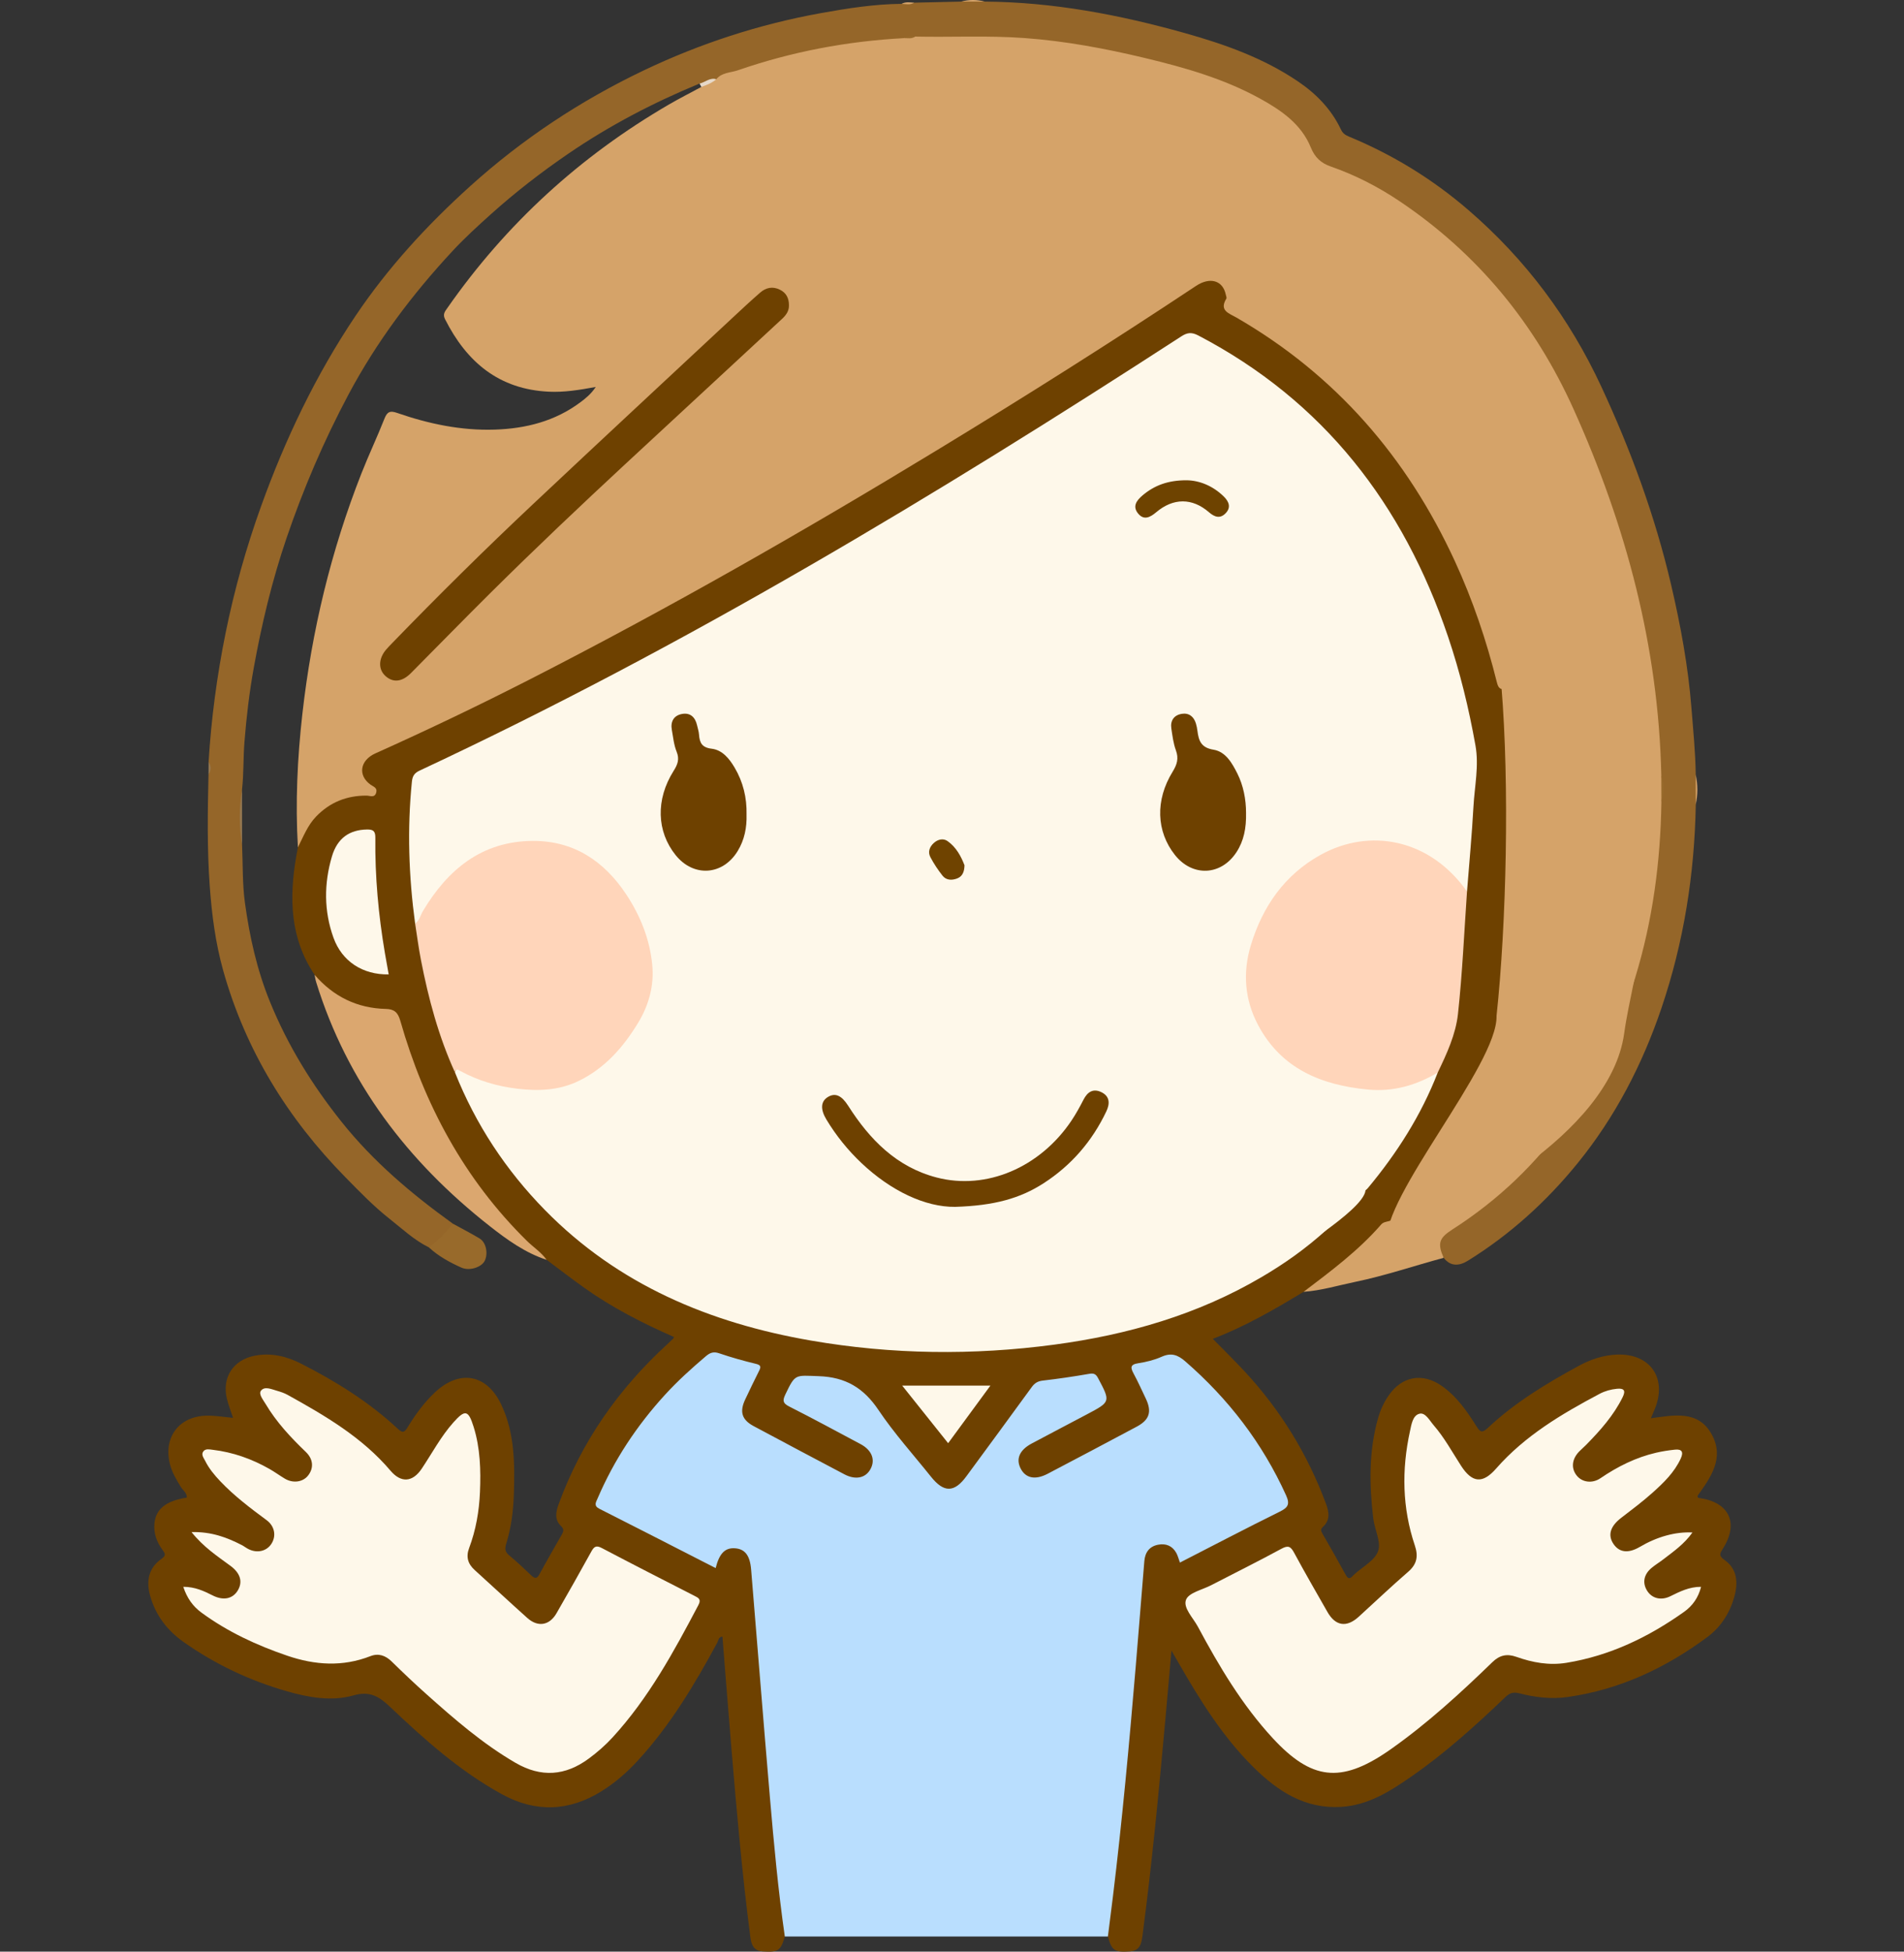<?xml version="1.0" encoding="UTF-8" standalone="no"?>
<svg
   xmlns:dc="http://purl.org/dc/elements/1.1/"
   xmlns:cc="http://creativecommons.org/ns#"
   xmlns:rdf="http://www.w3.org/1999/02/22-rdf-syntax-ns#"
   xmlns:svg="http://www.w3.org/2000/svg"
   xmlns="http://www.w3.org/2000/svg"
   xmlns:sodipodi="http://sodipodi.sourceforge.net/DTD/sodipodi-0.dtd"
   xmlns:inkscape="http://www.inkscape.org/namespaces/inkscape"
   version="1.1"
   x="0"
   y="0"
   width="895.02"
   height="917.059"
   viewBox="0, 0, 895.02, 917.059"
   id="svg76"
   sodipodi:docname="imx_1043.svg"
   inkscape:version="0.92.4 (5da689c313, 2019-01-14)">
  <rect x="0" y="0" width="895.02" height="917.059" fill="#333333" stroke="none"/>
  <sodipodi:namedview
     pagecolor="#ffffff"
     bordercolor="#666666"
     borderopacity="1"
     objecttolerance="10"
     gridtolerance="10"
     guidetolerance="10"
     inkscape:pageopacity="0"
     inkscape:pageshadow="2"
     inkscape:window-width="1600"
     inkscape:window-height="840"
     id="namedview78"
     showgrid="false"
     inkscape:zoom="0.36393994"
     inkscape:cx="339.24349"
     inkscape:cy="748.79232"
     inkscape:window-x="0"
     inkscape:window-y="0"
     inkscape:window-maximized="1"
     inkscape:current-layer="g73" />
  <defs
     id="defs5">
    <clipPath
       id="Clip_1">
      <path
         d="M-0,-0 L895.02,-0 L895.02,917.059 L-0,917.059 z"
         id="path2" />
    </clipPath>
  </defs>
  <g
     id="Layer_1">
    <g
       clip-path="url(#Clip_1)"
       id="g73">
      <path
         d="M140.038,398.142 C138.791,377.152 139.789,356.212 142.147,335.367 C146.539,296.537 155.593,258.797 169.923,222.396 C173.332,213.736 177.336,205.31 180.751,196.653 C182.029,193.415 183.419,192.895 186.66,194.02 C201.524,199.179 216.799,202.39 232.621,201.869 C247.192,201.388 260.92,197.925 272.836,189.012 C275.321,187.153 277.772,185.214 280.062,181.823 C272.191,183.274 265.191,184.392 258.03,184.057 C234.526,182.955 219.339,170.111 209.175,149.927 C207.988,147.569 209.237,146.246 210.379,144.611 C237.981,105.104 272.729,73.379 314.353,49.159 C319.38,46.234 324.578,43.604 329.696,40.838 C331.4,38.182 334.837,37.825 336.779,35.476 C339.471,32.93 343.107,32.696 346.367,31.544 C368.749,23.631 391.914,19.397 415.438,16.849 C418.421,16.526 421.414,16.656 424.402,16.626 C426.274,16.736 428.137,16.73 429.945,16.11 C447.409,15.676 464.863,15.142 482.331,16.509 C513.255,18.93 543.194,25.841 572.389,36.04 C586.119,40.836 599.278,46.883 609.749,57.512 C613.187,61.003 616.098,64.825 617.801,69.423 C619.12,72.984 621.52,75.206 625.023,76.483 C645.463,83.93 663.597,95.248 679.984,109.446 C705.39,131.457 725.391,157.501 739.361,188.199 C752.922,218 764.2,248.551 771.579,280.494 C776.345,301.129 779.793,321.941 781.337,343.096 C781.86,350.249 782.103,357.377 782.209,364.532 C782.169,368.418 782.206,372.303 782.2,376.183 C781.992,411.113 776.369,445.091 763.753,477.743 C754.016,502.944 740.689,525.977 722.309,546.039 C710.872,558.523 698.329,569.591 683.927,578.391 C678.644,581.62 678.554,586.062 678.624,591.037 C664.766,594.766 651.16,599.424 637.08,602.331 C629.006,603.999 621.077,606.416 612.796,607.008 C612.767,604.351 615.041,603.488 616.689,602.3 C627.927,594.2 638.545,585.396 647.903,575.149 C649.47,573.433 651.46,572.813 653.56,572.217 C685.873,563.039 706.721,542.385 715.712,509.947 C716.597,506.754 717.438,504.125 721.412,503.408 C746.783,498.833 759.354,481.869 764.542,458.087 C767.173,446.033 767.823,433.748 768.823,421.46 C769.804,409.407 768.497,397.533 768.379,385.591 C768.242,371.767 764.763,358.567 757.358,346.645 C746.559,329.26 730.965,321.983 710.703,324.486 C703.998,325.314 703.553,324.978 701.828,318.3 C692.617,282.645 678.265,249.316 656.78,219.26 C636.435,190.799 611.036,167.857 580.689,150.458 C576.522,148.069 573.566,146.083 574.608,140.163 C575.612,134.457 569.658,131.571 564.198,134.812 C558.187,138.38 552.381,142.303 546.54,146.148 C498.95,177.483 450.469,207.388 401.443,236.407 C362.318,259.565 322.718,281.884 282.543,303.199 C248.545,321.236 214.065,338.25 179.089,354.283 C178.483,354.56 177.865,354.814 177.269,355.11 C170.896,358.278 170.111,362.7 175.138,367.576 C176.746,369.135 178.454,370.626 177.519,373.107 C176.622,375.488 174.318,375.241 172.378,375.232 C158.256,375.166 148.801,382.03 143.158,394.681 C142.505,396.145 142.163,397.97 140.038,398.142"
         fill="#D5A369"
         id="path7" />
      <path
         d="M140.038,398.142 C142.6,393.147 144.569,387.844 148.605,383.671 C155.125,376.928 163.01,373.818 172.321,373.845 C173.856,373.849 176.167,375.107 176.867,372.341 C177.427,370.128 175.582,369.693 174.231,368.735 C168.084,364.373 169.182,357.266 176.469,353.998 C200.758,343.102 224.775,331.632 248.483,319.53 C314.024,286.071 377.869,249.585 440.732,211.364 C481.696,186.457 522.239,160.885 562.184,134.369 C568.79,129.984 574.812,131.76 576.202,138.407 C576.336,139.05 576.722,139.898 576.46,140.329 C573.017,145.997 577.718,147.202 581.171,149.196 C627.847,176.15 661.392,214.891 683.849,263.592 C692.3,281.922 698.748,300.948 703.611,320.513 C704.252,323.093 705.018,324.259 707.905,323.736 C736.365,318.577 754.113,333.401 763.733,356.364 C767.765,365.988 769.356,376.108 769.827,386.493 C770.755,406.952 770.944,427.382 767.813,447.692 C765.406,463.301 761.611,478.372 750.135,490.256 C742.436,498.229 732.911,502.654 722.175,504.551 C719.358,505.049 718.064,505.933 717.283,508.893 C708.305,542.891 686.697,564.477 652.819,573.8 C651.536,574.152 650.22,574.258 649.255,575.368 C638.592,587.629 625.64,597.255 612.797,607.007 C599.14,615.257 585.361,623.274 570.112,629.099 C575.295,634.387 580.351,639.307 585.139,644.475 C601.956,662.628 614.671,683.315 623.292,706.536 C624.8,710.598 625.351,714.274 621.847,717.496 C620.741,718.513 620.886,719.305 621.572,720.493 C625.312,726.97 629.017,733.469 632.605,740.031 C633.636,741.917 634.538,742.037 635.88,740.502 C636.098,740.252 636.352,740.032 636.597,739.806 C640.514,736.201 646.3,733.238 647.817,728.811 C649.302,724.479 646.151,718.69 645.532,713.481 C643.655,697.697 643.392,681.949 647.769,666.447 C648.861,662.58 650.518,658.949 652.808,655.654 C659.034,646.693 668.579,644.903 677.564,651.103 C684.711,656.035 689.564,663.045 694.084,670.255 C695.765,672.936 696.709,673.491 699.378,670.979 C712.077,659.031 726.896,650.08 742.124,641.799 C747.714,638.76 753.7,636.738 760.154,636.499 C775.511,635.931 783.645,647.332 778.063,661.592 C777.52,662.978 776.913,664.338 776.036,666.423 C786.891,664.962 798.297,662.484 804.642,674.015 C810.793,685.194 804.06,694.346 797.975,702.859 C797.958,703.975 798.586,703.864 799.01,703.926 C812.918,705.965 817.444,715.682 809.941,727.613 C808.605,729.738 807.679,730.923 810.571,732.941 C816.792,737.282 817.083,743.852 815.214,750.46 C813.079,758.012 808.866,764.571 802.602,769.215 C782.963,783.779 761.338,793.957 736.887,797.405 C729.183,798.492 721.567,797.562 714.133,795.652 C711.252,794.911 709.61,795.549 707.597,797.475 C693.637,810.833 679.295,823.771 663.384,834.808 C653.382,841.746 643.182,848.263 630.411,849.029 C613.457,850.046 600.729,841.722 589.422,830.588 C574.821,816.21 564.1,798.949 553.973,781.304 C553.088,779.762 552.194,778.225 550.68,775.606 C549.667,787.024 548.776,797.265 547.848,807.502 C544.77,841.473 541.547,875.429 537.088,909.255 C536.591,913.031 536.031,916.62 531.092,916.945 C523.897,917.418 522.62,916.585 520.792,909.944 C519.552,908.497 519.921,906.848 520.133,905.182 C523.767,876.616 526.719,847.973 529.304,819.299 C531.231,797.928 533.321,776.565 534.685,755.14 C535.138,748.015 535.718,740.869 536.612,733.766 C537.13,729.652 538.828,726.283 543.007,725.084 C547.202,723.88 551.137,724.808 553.548,728.699 C555.334,731.582 557.105,731.35 559.749,730.081 C573.424,723.519 586.557,715.902 600.229,709.343 C603.762,707.649 604.174,705.429 602.689,702.093 C595.993,687.054 586.975,673.527 576.434,660.938 C570.531,653.889 564.03,647.496 557.082,641.481 C553.726,638.576 550.56,637.294 546.218,638.913 C543.27,640.012 540.182,640.827 537.097,641.538 C534.201,642.205 533.684,643.81 535.001,646.296 C536.876,649.836 538.378,653.549 539.888,657.249 C542.482,663.607 541.275,667.846 535.347,671.194 C521.135,679.223 506.626,686.712 492.102,694.156 C486.404,697.076 481.488,695.421 478.85,690.482 C476.447,685.981 478.108,681.046 483.471,677.857 C493.354,671.98 503.738,667.017 513.83,661.519 C516.394,660.123 519.618,659.348 518.249,655.043 C516.174,648.52 514.228,646.588 509.218,647.455 C503.47,648.449 497.694,649.229 491.915,649.969 C488.674,650.383 486.519,651.957 484.635,654.581 C475.695,667.033 466.436,679.253 457.456,691.677 C456.481,693.027 455.495,694.373 454.399,695.632 C448.523,702.38 443.09,702.517 437.342,695.596 C428.826,685.342 419.897,675.311 412.516,664.273 C405.395,653.623 396.642,647.771 383.837,648.127 C383.178,648.145 382.521,647.93 381.864,647.821 C375.291,646.735 371.642,649.418 370.479,656.011 C370.01,658.672 371.891,659.567 373.591,660.521 C382.016,665.25 390.667,669.559 399.172,674.141 C401.225,675.247 403.386,676.152 405.401,677.328 C410.656,680.395 412.606,686.09 410.109,690.943 C407.834,695.365 401.931,696.918 396.525,694.031 C391.232,691.205 385.764,688.705 380.576,685.709 C372.346,680.958 363.725,676.957 355.465,672.265 C347.657,667.831 346.07,663.589 349.737,655.395 C350.827,652.961 352.098,650.614 353.282,648.225 C356.095,642.55 356.041,642.408 350.116,640.916 C347.367,640.223 344.502,639.764 341.978,638.516 C337.044,636.077 333.312,637.534 329.382,640.953 C309.615,658.155 294.029,678.429 283.118,702.303 C281.488,705.868 282.245,707.833 285.644,709.426 C301.19,716.71 316.091,725.264 331.488,732.848 C333.984,734.077 335.5,734.346 336.998,731.378 C338.857,727.691 342.117,725.485 346.446,726.491 C350.678,727.474 353.482,730.25 354.14,734.706 C355.793,745.91 356.145,757.235 357.136,768.5 C358.491,783.908 359.45,799.349 360.831,814.759 C361.929,827.02 362.957,839.289 364.01,851.554 C365.532,869.301 367.558,886.989 369.499,904.689 C369.698,906.5 370.301,908.321 368.921,909.944 C367.012,916.618 365.767,917.42 358.598,916.948 C353.631,916.621 353.074,912.963 352.592,909.231 C348.852,880.335 346.313,851.317 343.88,822.291 C342.394,804.563 341.029,786.825 339.606,769.039 C337.724,769.094 337.733,770.818 337.184,771.833 C326.552,791.482 315.129,810.59 299.933,827.162 C294.847,832.708 289.23,837.646 282.83,841.631 C267.52,851.164 251.859,851.79 236.003,843.118 C216.243,832.31 199.578,817.432 183.397,802.067 C178.228,797.158 173.878,794.456 166.215,796.629 C155.781,799.587 145.021,797.624 134.688,794.656 C117.297,789.661 101.124,782 86.314,771.564 C78.584,766.117 73.104,758.936 70.555,749.765 C68.657,742.936 69.798,736.739 75.931,732.476 C78.236,730.874 77.579,729.891 76.368,728.244 C73.733,724.663 72.234,720.637 72.57,716.139 C73.092,709.146 77.921,705.246 87.831,703.696 C87.895,701.482 86.009,700.326 85.028,698.725 C82.85,695.172 80.72,691.657 79.76,687.508 C76.912,675.197 84.225,665.518 97.002,665.205 C101.11,665.105 105.239,665.849 109.553,666.224 C108.543,663.147 107.385,660.276 106.665,657.299 C104.229,647.232 109.638,638.957 119.818,637.013 C127.52,635.543 134.746,637.296 141.549,640.761 C157.91,649.094 173.437,658.736 186.934,671.308 C189.142,673.365 189.999,673.294 191.518,670.798 C195.159,664.816 199.252,659.148 204.388,654.31 C215.955,643.412 228.745,645.58 235.566,659.865 C241.94,673.211 241.997,687.598 241.554,701.949 C241.307,709.938 240.304,717.881 237.909,725.563 C237.252,727.672 237.406,729.227 239.267,730.775 C242.847,733.752 246.273,736.927 249.631,740.159 C251.363,741.826 252.364,741.987 253.631,739.632 C256.938,733.49 260.444,727.454 263.905,721.394 C264.764,719.891 265.427,718.718 263.732,717.091 C260.666,714.149 261.211,710.603 262.556,706.913 C273.261,677.543 290.65,652.729 313.611,631.687 C314.59,630.79 315.549,629.869 316.503,628.945 C316.61,628.84 316.624,628.639 316.776,628.22 C302.052,621.748 287.731,614.446 274.579,605.072 C268.619,600.824 262.823,596.348 256.952,591.975 C241.778,581.677 230.955,567.296 220.546,552.637 C205.162,530.972 194.826,506.849 187.372,481.47 C186.049,476.966 183.672,475.39 179.236,475.183 C168.917,474.701 159.875,470.805 151.987,464.138 C150.009,462.466 148.942,460.277 147.876,458.041 C136.333,440.889 135.891,422.007 139.229,402.537 C139.48,401.069 139.767,399.607 140.038,398.142"
         fill="#6E4100"
         id="path9" />
      <path
         d="M368.921,909.944 C365.788,888.195 363.78,866.321 361.901,844.441 C358.842,808.804 356.052,773.143 353.084,737.497 C352.528,730.827 350.148,727.877 345.57,727.524 C340.863,727.161 338.159,729.861 336.408,736.82 C318.174,727.505 300,718.171 281.764,708.958 C278.934,707.528 280.141,705.887 280.916,704.079 C288.662,686.01 299.356,669.869 312.61,655.376 C318.577,648.85 325.112,642.952 331.841,637.238 C333.782,635.589 335.44,634.994 338.053,635.886 C343.705,637.817 349.48,639.442 355.29,640.838 C357.762,641.431 357.765,642.281 356.81,644.176 C354.568,648.627 352.407,653.12 350.282,657.629 C347.577,663.367 348.719,667.138 354.222,670.084 C368.434,677.692 382.677,685.244 396.937,692.763 C402.15,695.511 406.823,694.537 409.14,690.4 C411.617,685.977 409.868,681.407 404.53,678.566 C393.38,672.63 382.277,666.601 371.005,660.906 C368.003,659.389 367.789,658.155 369.154,655.292 C373.861,645.415 373.716,646.267 384.863,646.644 C397.447,647.07 405.961,652.137 412.937,662.527 C420.338,673.549 429.333,683.502 437.65,693.907 C443.702,701.479 448.597,701.41 454.257,693.705 C464.503,679.756 474.78,665.829 484.952,651.826 C486.328,649.931 487.764,648.997 490.168,648.721 C497.435,647.887 504.683,646.818 511.89,645.562 C514.073,645.182 515.084,645.504 516.164,647.541 C522.062,658.679 522.133,658.651 511.003,664.542 C502.335,669.131 493.64,673.669 484.985,678.283 C479.311,681.308 477.493,685.424 479.717,689.914 C482.036,694.596 486.61,695.584 492.508,692.49 C506.489,685.154 520.454,677.789 534.378,670.347 C540.387,667.136 541.532,663.299 538.593,657.143 C536.733,653.246 534.968,649.297 532.918,645.502 C531.411,642.712 531.14,641.16 535.06,640.564 C538.812,639.994 542.629,639.048 546.082,637.512 C550.524,635.537 553.566,636.559 557.138,639.661 C577.428,657.279 593.396,678.03 604.52,702.557 C606.451,706.813 605.508,708.369 601.559,710.315 C585.921,718.024 570.476,726.124 554.652,734.236 C554.016,732.515 553.66,730.955 552.902,729.622 C551.04,726.345 548.048,725.147 544.421,725.837 C540.232,726.635 538.257,729.496 537.92,733.577 C536.55,750.161 535.248,766.752 533.852,783.334 C530.821,819.318 527.534,855.277 523.16,891.127 C522.395,897.402 521.583,903.672 520.792,909.944 z"
         fill="#B9DEFE"
         id="path11" />
      <path
         d="M424.904,17.925 C398.197,19.346 372.164,24.275 346.879,33.021 C343.416,34.219 339.331,33.989 336.705,37.23 C333.946,37.389 331.839,40.066 328.833,39.273 C307.181,48.189 286.516,58.974 267.177,72.2 C254.416,80.927 242.224,90.351 230.686,100.719 C224.521,106.259 218.404,111.843 212.793,117.876 C193.716,138.385 177.006,160.603 163.777,185.452 C152.231,207.142 142.621,229.588 134.704,252.802 C127.904,272.741 123.003,293.217 119.272,313.883 C117.201,325.354 115.827,337.044 114.902,348.761 C114.317,356.183 114.597,363.617 113.77,371.001 C113.142,379.671 113.11,388.341 113.792,397.009 C114.189,406.083 113.904,415.25 115.134,424.209 C117.312,440.067 120.765,455.64 126.864,470.631 C135.238,491.216 146.697,509.76 160.521,527.091 C175.491,545.86 193.549,561.083 212.887,574.99 C210.826,580.43 207.228,584.308 201.591,586.118 C194.633,582.689 189.033,577.36 183.032,572.632 C175.592,566.77 169.007,559.933 162.374,553.181 C135.206,525.525 115.404,493.466 104.903,455.99 C101.276,443.046 99.563,429.766 98.593,416.314 C97.335,398.865 97.607,381.449 98.007,364.008 C98.687,362.01 98.605,360.006 98.054,357.999 C99.305,337.679 101.982,317.527 106.016,297.595 C110.138,277.233 115.741,257.242 122.796,237.679 C134.129,206.254 148.425,176.265 167.07,148.51 C182.361,125.749 200.876,105.638 221.175,87.338 C245.571,65.345 272.831,47.305 302.482,33.147 C329.042,20.466 356.922,11.383 385.885,6.165 C398.386,3.913 411.043,1.919 423.85,1.802 C425.772,1.174 427.831,2.001 429.741,1.248 C437.095,1.081 444.45,0.915 451.804,0.748 C455.504,0.449 459.204,0.449 462.904,0.748 C494.99,0.972 526.168,6.907 556.94,15.538 C575.645,20.784 593.838,27.232 610.049,38.189 C618.611,43.976 625.784,51.238 630.292,60.767 C631.081,62.434 632.072,63.341 634.024,64.147 C654.645,72.658 673.391,84.139 690.365,98.793 C717.195,121.954 737.834,149.624 752.718,181.637 C766.632,211.564 777.992,242.464 785.51,274.626 C789.985,293.771 793.573,313.1 795.114,332.804 C795.926,343.184 796.985,353.532 797.114,363.952 C797.431,368.658 797.382,373.365 797.14,378.072 C796.555,410.777 791.514,442.716 780.987,473.755 C771.987,500.293 759.247,524.859 741.576,546.6 C726.937,564.611 709.834,580.107 690.022,592.39 C686.109,594.816 681.968,595.314 678.624,591.038 C675.657,584.352 676.407,581.757 682.621,577.78 C726.751,549.542 753.577,508.68 768.665,459.388 C776.881,432.549 780.556,404.965 780.984,376.929 C781.514,372.634 781.601,368.34 780.935,364.05 C779.567,303.849 764.384,247.052 739.735,192.351 C721.538,151.967 694.648,119.259 657.955,94.574 C647.848,87.774 637.043,82.243 625.526,78.225 C620.989,76.642 618.1,74.017 616.217,69.379 C611.709,58.272 602.303,51.831 592.276,46.307 C575.374,36.996 556.961,31.756 538.372,27.297 C519.667,22.811 500.815,19.275 481.5,17.872 C464.352,16.627 447.268,17.551 430.161,17.185 C428.486,17.981 426.566,17.033 424.904,17.925"
         fill="#956629"
         id="path13" />
      <path
         d="M147.876,458.041 C156.717,468.274 167.856,473.762 181.41,474.083 C185.249,474.173 187.025,475.632 188.16,479.604 C199.412,518.974 218.217,554.064 247.639,583.029 C250.708,586.05 254.414,588.405 256.952,591.975 C246.835,588.67 238.344,582.528 230.141,576.08 C191.72,545.878 163.17,508.596 148.597,461.41 C148.259,460.317 148.112,459.165 147.876,458.041"
         fill="#DBA76F"
         id="path19" />
      <path
         d="M201.591,586.118 C205.919,582.98 209.525,579.109 212.887,574.99 C217.087,577.298 221.355,579.49 225.462,581.951 C228.498,583.769 229.546,588.97 227.863,592.424 C226.394,595.437 220.74,597.355 216.907,595.639 C211.398,593.174 206.083,590.276 201.591,586.118"
         fill="#986A2B"
         id="path21" />
      <path
         d="M113.792,397.009 C112.365,388.341 112.396,379.673 113.77,371.001 C113.777,379.671 113.785,388.341 113.792,397.009"
         fill="#95774F"
         id="path23" />
      <path
         d="M797.14,378.072 C797.131,373.364 797.122,368.655 797.113,363.949 C798.129,368.657 798.127,373.363 797.14,378.072"
         fill="#D5A369"
         id="path25" />
      <path
         d="M328.833,39.273 C331.483,38.69 333.667,36.315 336.706,37.23 C334.689,39.054 332.181,39.923 329.697,40.838 C329.409,40.316 329.121,39.795 328.833,39.273"
         fill="#E6D8C8"
         id="path27" />
      <path
         d="M462.905,0.748 C459.203,0.748 455.502,0.749 451.802,0.749 C455.505,-0.249 459.205,-0.249 462.905,0.748"
         fill="#D5A369"
         id="path29" />
      <path
         d="M98.054,357.999 C99.348,360.012 99.282,362.015 98.008,364.008 C98.023,362.005 98.038,360.002 98.054,357.999"
         fill="#95774F"
         id="path31" />
      <path
         d="M429.741,1.248 C427.873,2.47 425.834,1.879 423.847,1.803 C425.728,0.712 427.749,1.134 429.741,1.248"
         fill="#D5A369"
         id="path33" />
      <path
         d="M370.867,143.365 C370.956,146.135 369.496,148.104 367.609,149.85 C343.193,172.456 318.76,195.044 294.361,217.667 C272.883,237.583 251.615,257.721 230.815,278.345 C218.174,290.876 205.747,303.625 193.199,316.251 C189.07,320.405 184.905,320.892 181.318,317.762 C177.783,314.677 177.815,309.608 181.438,305.312 C182.403,304.168 183.462,303.103 184.505,302.026 C206.059,279.789 228.078,258.018 250.638,236.809 C281.79,207.521 313.13,178.432 344.402,149.273 C348.66,145.303 352.924,141.335 357.312,137.51 C360.018,135.15 363.16,134.441 366.576,136.109 C369.614,137.594 370.849,140.12 370.867,143.365"
         fill="#6E4100"
         id="path35" />
      <path
         d="M780.935,364.05 C782.373,368.338 782.306,372.632 780.984,376.93 C780.968,372.636 780.952,368.343 780.935,364.05"
         fill="#986A2B"
         id="path37" />
      <path
         d="M424.904,17.925 C426.479,16.426 428.378,17.232 430.159,17.185 C428.545,18.399 426.684,17.875 424.904,17.925"
         fill="#986A2B"
         id="path39" />
      <path
         d="M675.846,503.97 C668.061,524.011 656.675,541.868 642.954,558.318 C642.043,559.41 640.99,559.9 639.585,560.142 C630.353,561.734 621.05,561.943 611.717,561.814 C609.267,561.78 608.416,560.59 607.812,558.276 C602.844,539.263 586.022,527.941 564.565,528.986 C545.935,529.893 530.534,543.365 527.399,561.498 C524.245,579.745 537.906,598.425 557.696,602.908 C579.305,607.804 599.42,596.656 606.036,580.239 C606.574,578.904 606.987,577.491 609.074,577.567 C613.503,577.728 617.941,577.616 623.859,577.616 C613.652,586.88 603.662,593.841 593.124,600.038 C562.96,617.777 530.045,627.226 495.622,631.826 C457.419,636.931 419.236,636.484 381.23,629.914 C333.606,621.681 290.629,603.704 256.183,568.607 C237.81,549.887 223.594,528.34 213.863,503.912 C214.661,501.386 214.804,501.154 217.577,502.512 C222.844,505.092 228.366,506.85 233.964,508.522 C273.497,520.329 300.179,488.394 304.675,463.249 C306.914,450.732 302.926,439.475 297.628,428.645 C292.04,417.221 284.099,407.692 272.483,401.75 C254.483,392.543 230.962,395.63 216.033,409.284 C209.251,415.487 202.907,422.073 198.948,430.58 C198.211,432.162 197.505,434.085 195.13,433.946 C192.135,411.768 191.365,389.549 193.629,367.242 C193.903,364.545 194.885,363.196 197.291,362.072 C322.124,303.736 439.845,232.907 555.276,158.069 C558.098,156.24 560.12,155.979 563.298,157.64 C622.194,188.418 659.601,236.962 680.662,299.081 C686.328,315.793 690.479,332.907 693.574,350.27 C695.293,359.917 693.152,369.505 692.626,379.102 C691.899,392.384 690.638,405.636 689.605,418.902 C687.217,418.872 686.262,416.868 685.078,415.387 C665.408,390.796 630.608,390.797 609.192,411.818 C597.544,423.251 589.93,436.598 587.736,452.562 C585.224,470.829 591.744,486.332 606.282,497.433 C621.843,509.316 639.871,512.937 659.228,509.468 C663.392,508.721 667.141,506.984 670.825,504.998 C672.354,504.174 673.844,502.678 675.846,503.97"
         fill="#FEF8EA"
         id="path41" />
      <path
         d="M86.154,745.617 C91.659,745.625 95.833,747.578 99.974,749.676 C104.976,752.21 109.406,751.309 111.787,747.316 C114.197,743.273 113.003,739.205 108.338,735.771 C102.108,731.186 95.613,726.904 90.035,719.915 C99.251,719.66 106.564,722.357 113.635,725.998 C114.666,726.528 115.59,727.265 116.617,727.806 C120.776,729.996 125.353,728.956 127.627,725.344 C129.943,721.666 129.13,717.116 125.319,714.298 C117.68,708.649 110.111,702.94 103.543,696.018 C100.78,693.105 98.228,690.034 96.444,686.43 C95.755,685.039 94.357,683.446 95.679,681.876 C96.728,680.632 98.488,681.059 99.954,681.233 C109.499,682.366 118.382,685.517 126.707,690.257 C129.161,691.654 131.448,693.34 133.875,694.789 C137.698,697.072 142.304,696.453 144.749,693.42 C147.562,689.931 147.332,685.674 143.738,682.226 C136.624,675.4 129.929,668.245 124.869,659.722 C123.702,657.756 121.453,655.083 122.663,653.489 C124.371,651.238 127.591,652.767 130.105,653.477 C131.856,653.971 133.633,654.562 135.215,655.44 C152.858,665.228 170.246,675.353 183.56,691.056 C188.511,696.896 193.947,696.522 198.234,690.123 C203.139,682.804 207.259,674.939 213.176,668.327 C218.629,662.234 220.15,662.509 222.634,670.432 C225.761,680.409 226.05,690.755 225.619,701.098 C225.243,710.113 223.699,718.957 220.513,727.442 C218.97,731.549 219.929,734.841 223.135,737.739 C231.41,745.217 239.563,752.83 247.877,760.263 C252.86,764.718 258.285,763.812 261.596,758.054 C267.148,748.399 272.647,738.711 278.019,728.955 C279.312,726.607 280.361,726.068 282.919,727.414 C297.331,734.998 311.836,742.404 326.343,749.806 C328.295,750.802 329.753,751.431 328.318,754.155 C316.751,776.114 304.913,797.884 287.98,816.355 C284.594,820.049 280.832,823.333 276.805,826.31 C265.761,834.473 254.387,835.327 242.342,828.337 C226.965,819.414 213.663,807.85 200.492,796.104 C194.902,791.119 189.466,785.952 184.113,780.712 C181.182,777.843 177.897,776.729 174.128,778.2 C161.058,783.299 148.078,782.438 135.078,778.012 C120.682,773.11 107.006,766.774 94.691,757.738 C90.698,754.809 87.92,750.974 86.154,745.617"
         fill="#FEF8EA"
         id="path43" />
      <path
         d="M795.57,720.096 C791.654,725.61 786.698,728.986 781.997,732.627 C780.156,734.053 778.138,735.259 776.355,736.749 C772.694,739.81 771.971,743.71 774.215,747.385 C776.47,751.079 780.777,752.199 785.14,750.07 C789.604,747.891 794.009,745.601 799.627,745.623 C798.334,750.777 795.562,754.6 791.648,757.381 C774.924,769.263 756.79,778.005 736.348,781.333 C728.255,782.651 720.4,781.227 712.813,778.532 C708.325,776.938 704.908,777.743 701.521,781.028 C686.573,795.521 671.23,809.57 654.193,821.635 C653.514,822.116 652.833,822.594 652.145,823.062 C630.222,837.978 616.458,836.408 598.332,816.799 C583.862,801.147 573.084,782.978 563.075,764.329 C560.833,760.152 556.025,755.472 557.534,751.663 C558.836,748.378 565.13,747.04 569.252,744.909 C580.322,739.185 591.492,733.648 602.441,727.702 C605.679,725.944 606.796,726.783 608.349,729.655 C613.408,739.011 618.738,748.222 624.006,757.464 C627.772,764.072 632.981,764.878 638.65,759.729 C646.413,752.68 654.001,745.431 661.93,738.576 C666.088,734.981 666.775,731.242 665.07,726.177 C659.139,708.558 658.836,690.607 662.781,672.543 C663.479,669.346 664.061,665.017 667.335,664.27 C670.05,663.651 672.023,667.498 673.942,669.716 C678.97,675.528 682.637,682.287 686.782,688.714 C692.042,696.869 696.976,697.258 703.282,690.063 C716.815,674.623 734.109,664.384 751.956,654.927 C754.462,653.599 757.215,652.851 760.06,652.567 C763.239,652.249 764.371,653.239 762.795,656.454 C758.551,665.108 752.24,672.151 745.581,678.938 C744.532,680.007 743.374,680.969 742.333,682.045 C738.902,685.589 738.455,689.851 741.113,693.274 C743.63,696.515 748.428,697.255 752.346,694.587 C760.394,689.106 768.959,684.824 778.473,682.617 C781.377,681.943 784.349,681.483 787.316,681.172 C790.676,680.819 791.466,682.313 790.067,685.357 C787.061,691.895 781.997,696.757 776.801,701.412 C772.1,705.623 767.014,709.415 762.007,713.275 C756.918,717.2 755.645,721.405 758.501,725.557 C761.248,729.551 765.5,730 770.833,726.862 C778.901,722.113 787.565,719.664 795.57,720.096"
         fill="#FEF8EA"
         id="path45" />
      <path
         d="M195.13,433.946 C197.214,432.544 197.619,430.082 198.796,428.111 C210.492,408.526 226.526,395.298 250.339,395.133 C269.655,394.999 284.092,404.617 294.514,420.474 C301.079,430.462 305.451,441.459 306.605,453.345 C307.539,462.954 305.06,472.178 300.033,480.487 C293.053,492.024 284.367,501.939 271.969,507.95 C262.831,512.38 253.076,512.745 243.238,511.579 C233.783,510.457 224.738,507.811 216.327,503.211 C215.367,502.685 214.151,501.827 213.863,503.913 C206.171,487.044 201.417,469.28 197.886,451.158 C196.776,445.458 196.038,439.686 195.13,433.946"
         fill="#FFD5BA"
         id="path47" />
      <path
         d="M675.846,503.97 C665.75,509.984 654.915,513.081 643.104,511.974 C621.163,509.919 602.307,502.201 591.395,481.657 C585.082,469.772 584.065,456.946 588.039,443.966 C593.611,425.767 603.963,410.99 620.778,401.68 C643.81,388.928 672.082,394.051 689.605,418.902 C688.261,438.086 687.437,457.326 685.356,476.429 C684.306,486.072 680.095,495.153 675.846,503.97"
         fill="#FFD5BA"
         id="path49" />
      <path
         d="M182.712,457.864 C170.462,458.072 160.764,451.724 156.769,440.648 C152.227,428.056 152.272,415.163 156.034,402.418 C158.576,393.808 164.303,389.915 172.484,389.774 C175.493,389.723 176.472,390.544 176.438,393.679 C176.24,411.851 177.889,429.888 180.925,447.8 C181.477,451.058 182.079,454.308 182.712,457.864"
         fill="#FEF8EA"
         id="path55" />
      <path
         d="M424.095,651.076 L465.566,651.076 C458.743,660.371 452.342,669.088 445.698,678.14 C438.464,669.077 431.579,660.453 424.095,651.076"
         fill="#FEF8EA"
         id="path57" />
      <path
         d="M671.313,548.125 C679.48,534.639 686.687,520.708 692.642,506.138 C694.401,501.834 697.466,504.873 699.863,505.023 C703.123,505.227 701.035,507.587 700.696,508.691 C695.605,525.252 686.373,538.821 671.313,548.125"
         fill="#DAA76E"
         id="path59" />
      <path
         d="M557.763,225.678 C563.64,225.728 570.018,228.156 575.264,233.299 C577.664,235.652 578.804,238.396 576.148,241.16 C573.539,243.877 570.926,242.971 568.288,240.685 C560.461,233.904 551.561,233.884 543.506,240.695 C540.598,243.153 537.656,244.627 534.929,241.219 C532.249,237.871 534.304,235.113 537.126,232.738 C542.698,228.046 549.081,225.659 557.763,225.678"
         fill="#6E4300"
         id="path67" />
      <path
         d="M453.385,406.583 C453.326,409.836 452.277,411.895 449.892,412.793 C447.459,413.709 444.785,413.671 443.051,411.466 C440.916,408.75 438.966,405.829 437.356,402.775 C436.068,400.332 436.935,397.928 438.993,396.079 C440.922,394.346 443.414,393.817 445.402,395.208 C449.564,398.119 451.824,402.526 453.385,406.583"
         fill="#6F4300"
         id="path69" />
      <path
         inkscape:connector-curvature="0"
         style="fill:#fef8ea;fill-opacity:1;stroke-width:1.003"
         d="m 597.127,596.521 c -10.147,6.014 -21.037,9.111 -32.907,8.004 -22.052,-2.055 -41.003,-9.773 -51.97,-30.317 -6.345,-11.885 -7.367,-24.711 -3.373,-37.691 5.6,-18.199 16.004,-32.976 32.904,-42.286 23.148,-12.752 84.011,16.413 101.622,41.264 -1.351,19.184 0.583,4.765 -1.509,23.868 -1.055,9.643 -37.736,31.089 -44.768,37.158"
         id="path49-3"
         sodipodi:nodetypes="cccccccc" />
      <path
         inkscape:connector-curvature="0"
         style="fill:#d5a369;fill-opacity:1;stroke-width:1.202"
         d="m 664.075,580.262 c 6.137,14.285 -4.265,-1.742 2.914,-4.372 13.337,-4.881 89.888,-41.672 96.521,-90.47 3.838,-28.23 21.529,-78.257 3.983,-134.214 -3.387,-43.228 -14.537,-29.269 -24.759,-51.383 -14.001,-30.29 -26.329,-36.579 -36.981,22.45 3.888,46.796 2.353,112.083 -2.274,155.101 0.638,22.905 -54.118,85.276 -51.535,106.219"
         id="path49-6"
         sodipodi:nodetypes="cccccccc" />
      <path
         inkscape:connector-curvature="0"
         style="fill:#6e4100"
         d="m 350.93,382.666 c 0.185,6.117 -0.948,11.939 -4.156,17.208 -7.01,11.517 -20.746,12.412 -29.164,1.953 -8.952,-11.123 -9.452,-26.131 -0.967,-39.591 1.906,-3.024 2.86,-5.48 1.411,-9.051 -1.292,-3.183 -1.621,-6.772 -2.241,-10.206 -0.702,-3.888 0.874,-6.761 4.742,-7.492 3.901,-0.737 6.25,1.507 7.111,5.302 0.331,1.459 0.816,2.909 0.921,4.386 0.272,3.809 1.352,6.091 5.95,6.637 5.035,0.599 8.286,4.645 10.804,8.91 3.99,6.758 5.75,14.115 5.589,21.944"
         id="path59-3" />
      <path
         inkscape:connector-curvature="0"
         style="fill:#6e4100"
         d="m 585.734,381.969 c 0.142,7.152 -1.037,13.14 -4.508,18.462 -7.236,11.097 -20.693,11.67 -28.917,1.314 -8.759,-11.031 -9.344,-25.722 -1.09,-39.122 2.083,-3.382 2.953,-6.214 1.54,-10.059 -1.189,-3.236 -1.615,-6.781 -2.137,-10.226 -0.564,-3.722 1.227,-6.301 4.851,-6.91 3.373,-0.567 5.727,1.257 6.712,4.586 0.329,1.111 0.553,2.265 0.696,3.415 0.57,4.606 1.714,7.901 7.537,8.841 5.704,0.921 8.737,6.237 11.242,11.227 2.782,5.542 4.079,12.058 4.074,18.472"
         id="path61-6" />
      <path
         inkscape:connector-curvature="0"
         style="fill:#6e4100"
         d="m 448.993,567.085 c -14.051,0.156 -30.172,-7.485 -44.004,-20.545 -6.44,-6.08 -11.964,-12.936 -16.544,-20.531 -2.884,-4.782 -2.628,-8.495 0.684,-10.52 3.495,-2.136 6.477,-0.77 9.581,4.102 10.098,15.851 22.731,28.784 41.559,33.697 23.353,6.094 48.598,-4.691 63.368,-26.677 2.123,-3.16 3.966,-6.528 5.708,-9.918 1.9,-3.699 4.62,-5.386 8.488,-3.442 3.963,1.99 3.902,5.443 2.223,8.977 -6.655,14.002 -16.433,25.33 -29.46,33.75 -11.02,7.123 -23.219,10.543 -41.603,11.107"
         id="path63" />
    </g>
  </g>
</svg>
